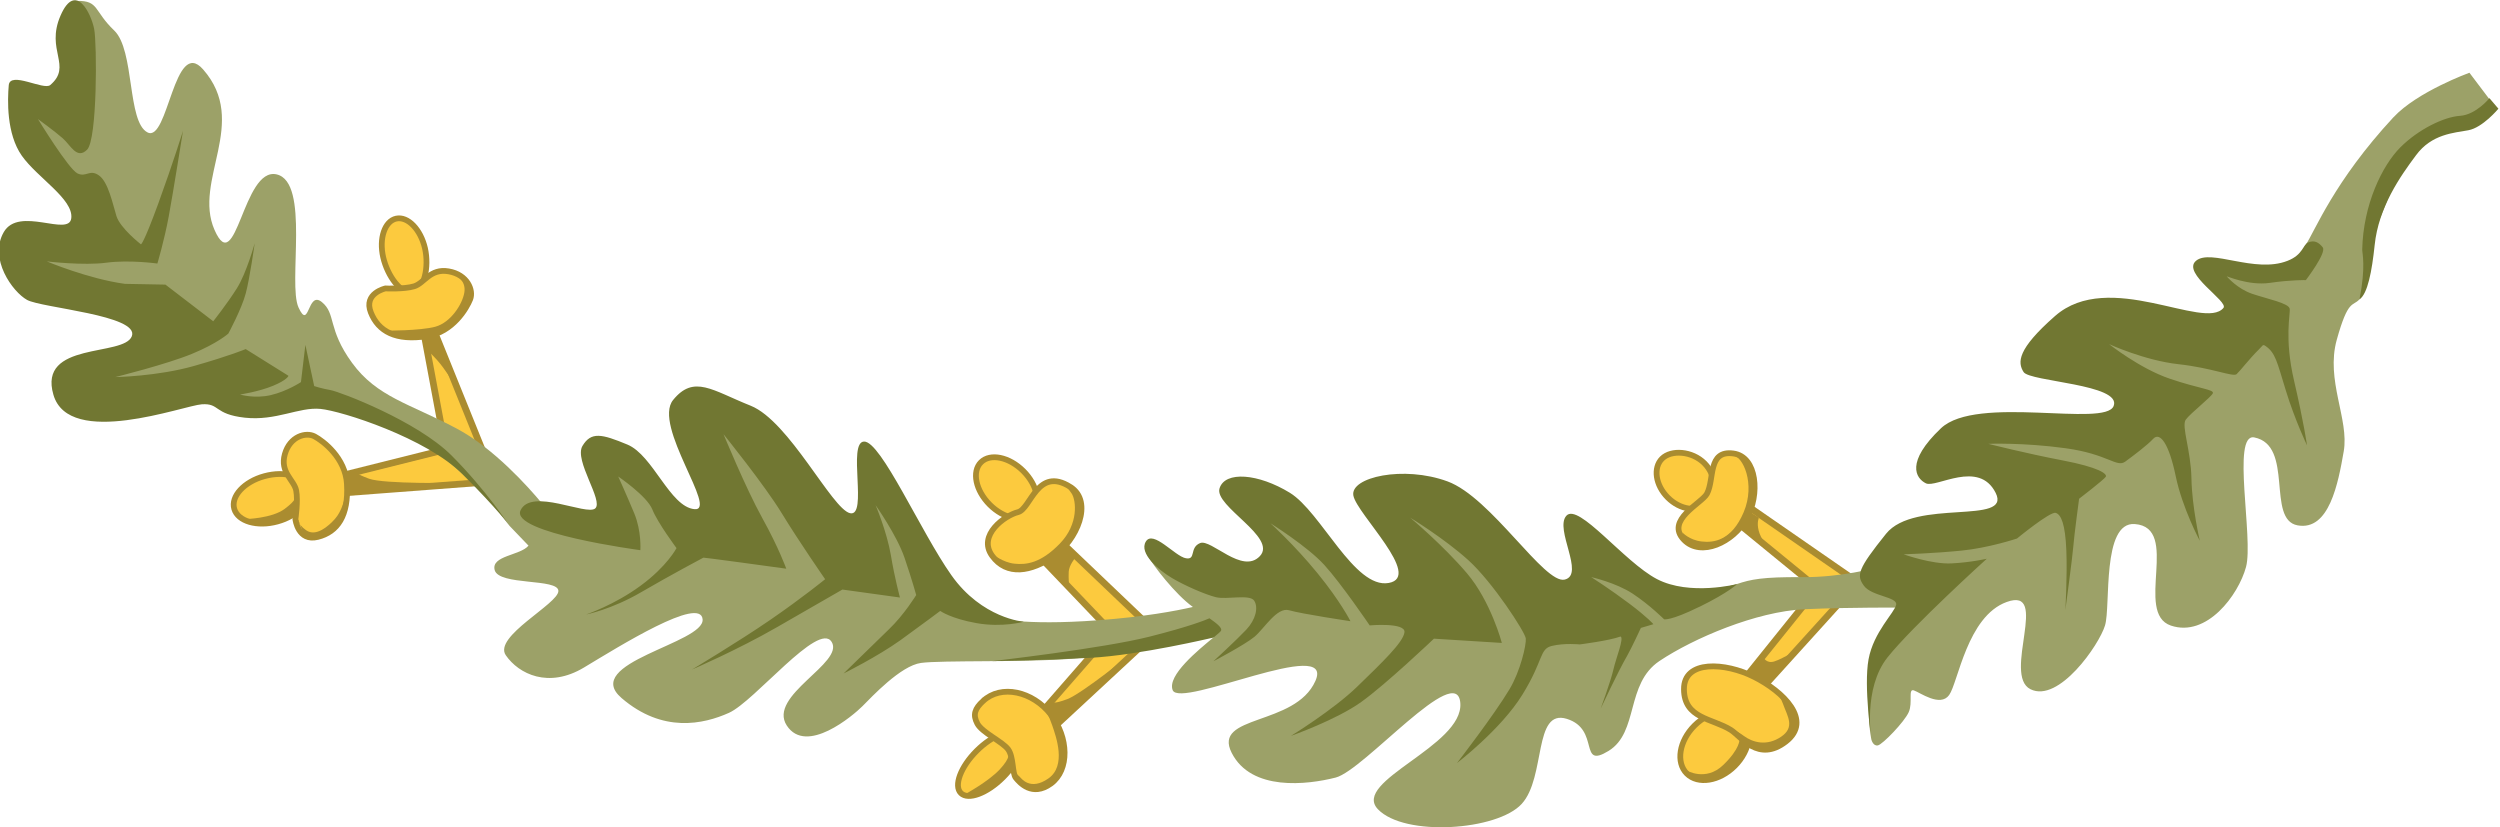 <?xml version="1.0" encoding="UTF-8"?>
<svg version="1.1" viewBox="0 0 130.05 43.033" xmlns="http://www.w3.org/2000/svg" xmlns:xlink="http://www.w3.org/1999/xlink">
<g transform="translate(-991.2 466.29)">
<g transform="matrix(.707 -.707 .707 .707 602.42 -391.38)">
<path d="m373.59 301.72c0 0.91-0.714 1.556-1.391 1.556-0.672 0-1.219-0.735-1.219-1.64 0-0.909 0.547-1.644 1.219-1.644 0.677 0 1.391 0.824 1.391 1.728z" fill="#fcca3e" stroke="#aa8c30" stroke-width=".3"/>
<path d="m373.56 304.65 1.195 6.566-1.59-0.628-0.571-5.705z" fill="#fcca3e" stroke="#aa8c30" stroke-width=".35"/>
<path d="m375.01 302.42c0.767 0.994-0.531 2.511-1.909 2.889-1.378 0.376-3.098-0.26-3.081-1.522 0.018-1.432 2.01-0.686 2.545-0.853 0.825-0.26 1.621-1.584 2.445-0.514z" fill="#fcca3e" stroke="#aa8c30" stroke-width=".3"/>
<ellipse cx="363.57" cy="312.49" rx="2.045" ry="1.483" fill="#fcca3e" stroke="#aa8c30" stroke-width=".3"/>
<path d="m367.03 312.14 6.307-0.314-1.067-1.256-5.181 0.563z" fill="#fcca3e" stroke="#aa8c30" stroke-width=".35"/>
<path d="m367.56 311.41c0.526 1.597 0.569 3.774-1.218 3.545-1.791-0.233-1.452-1.833-1.591-2.45-0.256-1.121-1.307-2.131-0.228-3.223 1.079-1.097 2.508 0.529 3.037 2.128z" fill="#fcca3e" stroke="#aa8c30" stroke-width=".3"/>
<ellipse cx="347.01" cy="276.95" rx="1.236" ry="1.881" fill="#fcca3e" stroke="#aa8c30" stroke-width=".3"/>
<path d="m347.03 281.12 0.144 6.111-1.59-1.445 0.112-4.866z" fill="#fcca3e" stroke="#aa8c30" stroke-width=".35"/>
<path d="m349.39 279.26c0.322 1.409-1.745 2.204-3.152 1.942-1.406-0.258-2.469-0.993-2.256-2.289 0.213-1.298 1.959-1.007 2.555-0.647 0.596 0.356 2.406-0.985 2.853 0.994z" fill="#fcca3e" stroke="#aa8c30" stroke-width=".3"/>
<ellipse cx="336.23" cy="286.5" rx="2.13" ry=".973" fill="#fcca3e" stroke="#aa8c30" stroke-width=".3"/>
<path d="m340.06 286.5 4.797-0.325 2.043 1.581-6.915-0.26z" fill="#fcca3e" stroke="#aa8c30" stroke-width=".35"/>
<path d="m338.3 283.93c1.294 0.041 2.187 1.467 2.002 2.981-0.184 1.513-1.349 2.737-2.541 2.552-1.193-0.192-1.108-1.198-1.079-1.499 0.029-0.305 0.696-0.852 0.768-1.342 0.07-0.486-0.341-1.57-0.187-2.073 0.157-0.505 0.456-0.638 1.037-0.62z" fill="#fcca3e" stroke="#aa8c30" stroke-width=".3"/>
<path d="m334.43 246.74c-0.536 0.852-1.555 1.499-2.071 1.167-0.517-0.333-0.332-1.52 0.202-2.373 0.533-0.85 1.385-1.274 1.902-0.941 0.516 0.334 0.499 1.295-0.033 2.147z" fill="#fcca3e" stroke="#aa8c30" stroke-width=".3"/>
<path d="m329.08 256.35 2.678-6.311-0.4-0.346-3.036 4.433z" fill="#fcca3e" stroke="#aa8c30" stroke-width=".35"/>
<path d="m331.27 250.05c-1.326-0.97-1.619-1.964-1.192-2.943 0.425-0.978 1.419-0.343 1.419-0.343s0.654 0.722 1.135 0.978c0.483 0.262 1.252-0.084 1.819 0.72 0.569 0.806 0.227 1.613-0.228 1.815-0.455 0.199-1.845 0.575-2.953-0.227z" fill="#fcca3e" stroke="#aa8c30" stroke-width=".3"/>
<path d="m320.14 249.22c0.951 0.543 1.456 1.458 1.129 2.056-0.328 0.589-1.366 0.633-2.319 0.089-0.948-0.539-1.454-1.458-1.125-2.053 0.327-0.594 1.363-0.635 2.314-0.093z" fill="#fcca3e" stroke="#aa8c30" stroke-width=".3"/>
<path d="m322.92 251.99 4.946 2.966-0.144 2.333-5.367-4.612z" fill="#fcca3e" stroke="#aa8c30" stroke-width=".35"/>
<path d="m322.88 252.55c-1.097 1.225-2.104 1.409-3.013 0.868-0.912-0.542-0.177-1.472-0.177-1.472s0.78-0.574 1.089-1.031c0.31-0.458 0.059-1.271 0.915-1.751 0.854-0.478 1.605-0.043 1.752 0.44 0.145 0.48 0.351 1.923-0.566 2.946z" fill="#fcca3e" stroke="#aa8c30" stroke-width=".3"/>
<path d="m374.92 302.46c0.356 0.402-0.197 1.901-1.689 2.506-1.492 0.602-2.231 0.028-2.627-0.476-0.398-0.503-0.37-1.036-0.37-1.036l-0.213 0.272 0.2 0.779 0.753 0.646 1.318 0.287 0.982-0.185 0.966-0.519 0.496-0.52 0.427-0.633 0.056-0.777-0.241-0.391h-0.058l-0.024 0.031 0.022 0.014z" fill="#aa8c30"/>
<path d="m373.59 305.73s-0.255 0.084-0.482 0.462c-0.226 0.372-0.312 1.034-0.312 1.034l-0.115-1.754 0.768-0.406 0.141 0.664z" fill="#aa8c30"/>
<path d="m368.62 311.01s-0.14 0.376 0.256 0.575c0.398 0.205 1.335 0.432 1.335 0.432l-2.442 0.086-0.256-0.948 1.107-0.145z" fill="#aa8c30"/>
<path d="m367.79 312.53s0.029 0.088 0.024 0.247c-8e-3 0.163-0.051 0.401-0.194 0.704-0.285 0.602-0.397 1.296-1.277 1.121-0.882-0.171-1.251-0.836-1.336-1.409-0.085-0.575-0.284-0.806-0.284-0.806v0.775l0.539 1.298 0.88 0.404h0.767l0.597-0.231 0.283-0.778 0.144-0.635-0.143-0.689z" fill="#aa8c30"/>
<path d="m361.63 312.36s0.285 1.124 1.534 1.152c1.25 0.031 1.563-0.348 1.563-0.348l0.141 0.434-0.454 0.23-1.085 0.124-0.955-0.19-0.444-0.328-0.339-0.59 0.039-0.483z" fill="#aa8c30"/>
<path d="m349.24 279.02s0.042 0.129-0.044 0.539c-0.085 0.409-0.85 1.384-2.279 1.403-1.426 0.023-2.022-0.455-2.405-0.93-0.384-0.474-0.449-1.144-0.449-1.144l-0.042 0.713 0.553 0.886 1.406 0.661 1.342 9e-3 1.362-0.399 0.597-0.661 0.139-0.725-0.181-0.352z" fill="#aa8c30"/>
<path d="m346.98 282.05s-0.511 0.044-0.766 0.272c-0.255 0.229-0.48 0.507-0.48 0.507l-0.02-1.695 1.266 0.096v0.821z" fill="#aa8c30"/>
<path d="m340.84 286.53s-0.098 0.099 0.641 0.432c0.739 0.333 4.105 0.691 4.105 0.691l-5.397-0.146 0.198-0.921 0.452-0.056z" fill="#aa8c30"/>
<path d="m340.23 286.63s-0.014 0.205-0.283 0.75c-0.269 0.548-0.949 2.003-2.087 1.802-1.137-0.202-0.994-0.996-0.994-1.123 0-0.132-0.015-0.405-0.015-0.405l-0.198 0.823 0.269 0.575 0.468 0.29 0.924 0.115 0.624-0.276 0.682-0.649 0.355-0.691 0.284-0.735-0.029-0.477z" fill="#aa8c30"/>
<path d="m337.32 286.77s-0.031 0.258-0.925 0.29c-0.895 0.023-2.172-0.363-2.172-0.363l0.426 0.531 0.738 0.189 0.922 0.013 0.724-0.071 0.286-0.59z" fill="#aa8c30"/>
<path d="m334.57 248.86s0.198 0.577-0.313 0.952c-0.511 0.372-1.62 0.603-2.329 0.199-0.71-0.404-1.99-1.698-1.99-1.698l0.598 1.067 0.936 0.778 1.306 0.372 1.249-0.198 0.57-0.494 0.171-0.401-0.198-0.578z" fill="#aa8c30"/>
<path d="m330.76 250.59s0.028 0.148 0 0.722c-0.028 0.577-0.256 1.529-0.256 1.529l1.136-2.539-0.454-0.404-0.426 0.692z" fill="#aa8c30"/>
<path d="m323.72 252.58s-0.17-0.175 0.17 0.575c0.34 0.751 3.123 3.43 3.123 3.43l-4.429-3.742 0.51-0.726 0.626 0.463z" fill="#aa8c30"/>
<path d="m322.24 253.01s-0.569 0.351-1.079 0.376c-0.512 0.03-1.363-0.028-1.476-0.635-0.114-0.601 0.17-0.861 0.17-0.861l-0.369 0.834 0.142 0.458 0.654 0.376 0.909 0.087 0.822-0.404 0.227-0.232z" fill="#aa8c30"/>
<path d="m320.45 251.11s0.056 0.173-0.768 0.058c-0.824-0.116-1.816-1.065-1.816-1.065l0.652 1.036 1.392 0.576 0.54-0.605z" fill="#aa8c30"/>
<path d="m411.67 314.34c-4.572 0.173-7.065 1.298-7.945 1.471-0.303 0.059-0.961 0.526-1.524 0.249-1.072-0.533-2.005-2.005-2.005-2.005l-0.966-0.806-0.227 3.282-6.674-5.787-0.711 3.829-0.852 1.761-6.617-6.254 0.313 4.839s-1.731 0.228-1.817 0.173c-0.084-0.058-4.714-3.284-4.714-3.284l-1.391 0.462 1.534 2.852-5.966 0.463s-0.481 0.262-1.291 1.006c-0.809 0.747-1.257 1.448-1.257 1.448s-0.179 0.304 0.032 0.443c0.214 0.14 1.844 0.109 2.355-0.088 0.511-0.194 0.841-0.907 0.99-0.615 0.148 0.293 0.34 1.601 1.129 1.471 0.79-0.13 3.56-2.231 5.537-1.307 2.204 1.026-2.853 2.518-2.332 4.084 0.519 1.558 4.163 0.897 5.09 0.397 0.926-0.495 3.693-3.946 4.824-2.635 1.576 1.827-3.311 3.242-2.406 5.065 0.873 1.761 3.6 1.365 4.919 0.607 1.323-0.756 4.392-5.479 5.071-4.462 1.181 1.769-2.589 3.458-1.642 4.828 0.949 1.372 3.036-0.05 4.421-1.026 1.385-0.973 1.938-3.286 3.854-4.364 1.917-1.08 1.788-0.63 2.314-0.648 0.529-0.024 2.01-1.49 2.01-1.49l4.505-1.913 2.206 0.16 1.139 0.541 2.259 0.315 0.265-1.905s-2.613-1.222-4.429-1.155zm-36.054 0.036 0.954-1.693-0.54-0.822s-1.589-0.89-3.038-2.357c-1.449-1.473-1.978-1.809-2.641-2.14-0.664-0.335-2.896-1.787-2.896-1.787l-1.006-3.713-0.595-1.073-1.721 0.674-2.267-7.987-0.443-1.432-0.936-0.055-1.858 4.842-2.078-3.024-0.528-6.619-1.295 1.453-1.668 1.695-2.964-6s-0.241-0.153-0.393 0.346c-0.149 0.486-0.405 2.381-0.22 3.504-0.792-0.495-2.155-1.428-3.979-3.001-3.011-2.592-3.735-3.926-3.735-3.926l-1.405-3.172 1.319-2.79 0.66-3.327-2.896 1.185-0.511-7.52-0.449-2.375-3.493 4.993s-1.361-1.924-1.361-2.14c0-0.214 0.062-4.752 0.062-4.752l-0.937-0.283-1.429 2.679s-1.372-2.765-1.978-3.354c0.097-1.062 0.256-3.774-0.389-5.869-0.817-2.665-1.771-4.085-1.431-6.261 0.343-2.176 1.226-2.384 1.125-3.354-0.103-0.966-1.535 0.626-1.057-0.654 0.478-1.278 5.044-4.182 4.09-5.703-0.956-1.522-5.351 2.386-4.328-0.239 1.021-2.628 5.247-2.665 5.486-6.328 0.148-2.282-3.988 1.418-4.362 0.276-0.374-1.139 2.555-3.489 2.523-4.976-0.035-1.485 0.545-1.657-0.274-2.453-0.817-0.795-3.339 3.11-3.339 3.11l-2.76-1.039-0.956 3.944-0.85 3.35-3.408-2.002 0.919 4.079 0.819 3.975-3.545-0.9 1.875 3.387 2.442 2.481 1.509 2.046 1.093 0.587 1.464 1.456 0.511 2.176s0.854 2.387 0.854 2.491c0 0.102 0.136 2.348 0.136 2.348l0.034 1.554-0.077 1.206-0.053 0.454-0.074 0.52-0.03 1.423c-0.666 0.064-1.748-1.021-2.144-0.345-0.424 0.737 2.047 2.636 1.577 3.111-0.468 0.478-4.089-0.733-4.301 0.432-0.214 1.167 0.34 2.808 2.428 3.327 2.086 0.519 6.942 1.642 6.134 2.592-0.81 0.953-6.092-2.894-5.877-0.084 0.212 2.807 2.044 3.974 3.407 4.493 1.363 0.52 6.686-0.084 6.388 1.167-0.297 1.255-4.344-0.389-4.728 1.425-0.383 1.818 2.812 2.074 3.495 2.074 0.68 0 2.894-0.084 3.746 0.563 0.853 0.648 3.833 3.802 5.709 5.401 1.591 1.355 5.026 3.736 6.03 4.427l-0.049-6e-3c-1.01-0.094-3.101-0.315-3.433 0.438-0.424 0.972 8.01 3.979 5.59 4.912-2.42 0.93-5.027-2.576-5.726-0.434-0.7 2.143 1.602 3.954 2.916 4.734 1.311 0.778 8.79 0.158 7.325 1.848-1.465 1.697-6.884-1.141-6.935 0.868-0.051 2.007 3.613 5.186 5.487 5.097 1.875-0.084 3.935-3.093 4.788-1.467 0.853 1.624-1.449 2.282 0.357 2.714 1.806 0.43 3.083-1.85 5.179-1.436 2.094 0.416 5.385 1.743 7.226 3.419 1.839 1.677 3.73 3.614 3.73 3.614z" fill="#9ca168"/>
<path d="m415.9 317.17s-1.107 0.115-1.732-0.434c-0.626-0.547-2.016-1.035-3.353-1.035-1.333 0-3.471 0.736-5.165 2.359-0.137 0.132-0.476 0.757-1.934 1.731 0.506 0.097 1.488-0.574 2.557-1.439 1.533-1.248 3.464-1.587 4.827-1.784 1.362-0.206 2.216 0.574 2.842 1.004 0.624 0.435 1.901 0.315 1.901 0.315l0.058-0.717zm-66.249-27.074c0.138-0.058 0.117-0.359 0.026-0.882-0.205-0.078-1.03-0.425-2.883-1.53-2.172-1.297-6.687-4.887-6.687-4.887s1.877 1.818 3.749 3.504c1.873 1.683 5.241 3.758 5.241 3.758l0.017 0.013c0.288 0.028 0.494 0.044 0.538 0.025zm46.769 33.13s0.682-0.894 1.896-2.846c1.214-1.952 2.321-2.577 2.491-2.815 0.171-0.237-0.468-1.189-0.831-1.924-0.361-0.735-0.297-1.512-0.297-1.575 0-0.066 0.446 1.143 1.341 1.814 0.895 0.666 1.434 1.229 1.434 1.229s1.781-0.237 1.825-0.583c0.042-0.346-0.044-0.584-0.342-0.712-0.297-0.13-0.638 0.267-1.448-0.089-1.682-0.731-2.365-3.282-3.366-3.368-1-0.086-0.285 2.702-0.724 2.743-1.555 0.15-2.769-5.66-6.496-5.898-2.623-0.17-3.088 0.325-3.216 0.907-0.126 0.583 3.174 4.064 2.067 4.558-1.107 0.501-4.622-5.464-7.177-5.532-2.555-0.064-2.769 0.91-2.578 1.471 0.192 0.562 2.833 1.059 2.215 2.919-0.599 1.804-3.173-2.785-5.536-2.529-2.365 0.259-2.62 0.432-2.728 1.101-0.104 0.671 0.831 1.642 0.491 1.88-0.34 0.236-1.833 0.171-3.025 0.993-1.192 0.824-2.855 3.07-2.855 3.07s1.555-2.203 3.62-2.442c2.067-0.236 7.285 0.023 7.285 0.023s-0.703-0.434-1.469-1.125c-0.767-0.692-1.428-2.095-1.428-2.095s1.151 1.081 2.259 1.986c1.107 0.91 2.491 1.601 2.491 1.601s2.215 0.216 2.365 0.477c0.149 0.259-0.065 0.775-0.979 1.768-0.917 0.994-2.237 2.165-2.237 2.165s2.214-1.687 2.641-2.054c0.426-0.366 1.959-1.534 1.959-1.534s1.62 0.214 1.79 0.173c0.169-0.043 0.092-0.605-0.995-2.204-1.085-1.598-2.115-3.329-2.115-3.329s1.334 1.227 2.682 3.006c1.349 1.778 1.151 2.599 1.704 2.686 0.554 0.086 1.448 0.208 1.852 0.188 0.544-0.028 0.406 0.775-0.533 2.203-0.936 1.426-1.489 3.261-1.489 3.261s0.956-1.535 1.978-2.592c1.023-1.059 1.557-2.314 1.961-2.378 0.405-0.064 1.775 0.107 1.967 0.025 0.19-0.089-0.328-0.651-1.051-2.122-0.725-1.467-0.959-3.501-0.959-3.501s0.703 1.905 1.811 3.286c1.107 1.382 1.534 2.494 1.774 2.509 0.241 0.011 1.097-0.099 1.719-0.09 0.313 6e-3 0.348-0.069 0.384 0.128 0.106 0.61-0.15 0.975-0.895 2.379-0.745 1.403-1.234 2.788-1.234 2.788zm-28.284-16.403c1.598 0.545 2.215 0.545 2.215 0.545s-2.194-1.299-2.77-3.136c-0.576-1.834-0.064-5.705-1-5.66-0.937 0.044-1.47 2.853-2.407 2.291-0.938-0.56 0.319-5.728-0.704-7.929-1.021-2.206-3.428-3.741-3.983-2.942-0.553 0.804-0.424 5.554-1.915 4.518-1.491-1.035 0.128-5.1-0.321-6.958-0.447-1.86-1.574-3.199-2.427-2.745-0.853 0.457 0.339 3.934-1.002 3.975-1.342 0.045-1.15-2.442-1.724-2.679-0.575-0.237-0.768 0.501-1.087 0.026-0.32-0.478-0.148-2.251-0.852-2.078-0.703 0.173-0.575 1.535-0.384 2.289 0.191 0.757 0.617 1.838 0.915 2.336 0.298 0.496 1.364 1.121 1.28 1.535-0.086 0.411-0.641 0.757-1.364 0.777-0.726 0.022-2.366-0.046-2.366-0.046s1.746 0.544 2.407 0.608c0.66 0.064 1.94-0.281 2.257 0.302 0.319 0.585 1.853 2.658 1.853 2.658s0.361-1.08 0.553-2.985c0.192-1.898 0.106-3.565 0.106-3.565s0.511 2.206 0.448 3.525c-0.062 1.314-0.554 3.886-0.554 3.886s1.448 1.21 1.024 1.535c-0.426 0.325-1.939 0.284-3.707 0.26-1.767-0.023-4.28-0.628-4.28-0.628s2.257 1.081 3.833 1.339c1.576 0.262 5.005 0.346 5.005 0.346l2.342 2.655s1.122-1.926 1.278-3.84c0.157-1.918-0.042-4.142-0.042-4.142s0.489 2 0.576 3.708c0.084 1.71-0.556 4.732-0.767 4.991-0.213 0.26-1.41 1.004-2.464 1.268-1.547 0.389-4.65 0.783-4.65 0.783s2.863 0.382 4.92-0.109c2.06-0.486 2.301-1.059 2.875-0.712 0.576 0.349 1.087 0.975 1.087 0.975s1.233 0.956 1.79 1.208c0.086 0.193-0.952 0.621-1.478 0.953-0.524 0.33-1.91 0.971-1.91 0.971s2.024-0.735 2.92-0.971c0.447-0.122 1.533-0.521 1.533-0.521l0.597 0.325s0.042-0.432-0.128-1.641c-0.17-1.21-0.427-2.379-0.427-2.379s0.703 1.103 0.917 2.14c0.212 1.037 0.212 2.094 0.212 2.094s0.172 0.299 1.769 0.84zm-40.808-46.754s0.455-2.192 0.455-4.724c0-2.539-1.762-6.457-2.046-6.859-0.283-0.405-0.454-0.75-0.454-0.75l1.191-1.84-1.532 1.206s-0.851-0.173-1.589-0.632c-0.738-0.458-1.108-1.151-1.108-1.151s0.783 0.579 1.534 0.892c0.749 0.31 0.936 0.201 0.936 0.201l-0.591-2.558s-0.782-0.312-2.522-1.28c-1.738-0.968-3.306-2.488-3.306-2.488s2.352 1.418 3.68 1.969c1.331 0.555 2.08 0.59 2.08 0.59s1.398-0.417 2.113-0.834c0.715-0.412 2.181-1.52 2.181-1.52s-1.397 0.797-2.318 1.004c-0.919 0.209-2.079 0.343-2.079 0.343l-0.41-3.108-1.464-1.52c-1.158-1.522-2.047-3.699-2.047-3.699s1.194 1.518 2.15 2.244c0.955 0.731 1.84 1.903 1.84 1.903s1.091-0.588 2.146-1.312c1.055-0.725 3.679-2.628 3.679-2.628s-1.498 0.793-3.576 1.762c-2.08 0.968-2.148 0.866-2.148 0.866s-0.17-1.347 0.138-1.938c0.307-0.585 0.955-1.553 0.853-2.14-0.102-0.591-0.545-0.383-0.716-0.865-0.171-0.487 0.545-3.454 0.545-3.454s0.171 1.07 0.205 1.621c0.034 0.551-0.272 1.314 0.478 1.314 0.749 0 4.26-3.525 4.701-4.183 0.442-0.656 1.092-2.454-0.751-1.726-1.838 0.724-1.399 2.295-2.929 2.175-0.444-0.035-0.953-2.003-1.533-1.52-0.58 0.487-1.875 1.695-2.114 3.077-0.237 1.383 0.308 3.492-0.476 4.114-0.785 0.624-1.466-2.384-3-1.97-1.533 0.414-1.874 2.523-1.634 3.352 0.239 0.829 3.577 4.701 2.522 5.187-1.058 0.483-3.648-3.286-5.044-0.727-1.398 2.556 4.395 5.185 5.109 5.807 0.716 0.625 0.07 0.798 1.091 2.076 1.024 1.276 2.387 1.59 3.102 2.455 0.714 0.864 2.828 4.974 2.828 7.635 3.6e-4 2.664-0.169 3.635-0.169 3.635zm15.388 22.438s-1.418-1.656-0.948-4.375c0.468-2.722 2.344-7.521 1.704-8.126-0.639-0.603-2.639 2.939-3.152 2.119-0.512-0.822 1.15-5.619 0.299-7.608-0.854-1.986-0.937-3.24-2.642-3.066-1.705 0.173-2.428 5.79-3.236 4.798-0.812-0.993 0.466-3.499-0.087-4.839-0.553-1.34-0.853-1.817-1.704-1.603-0.851 0.217-1.235 2.809-1.831 2.768-0.597-0.044-1.577-3.116-2.812-2.678-1.235 0.43 2.938 5.875 2.938 5.875s0.746-0.648 1.13-1.578c0.384-0.93 0.766-1.946 0.766-1.946s0.342 1.773 0.043 2.466c-0.297 0.689-0.532 2.312-0.532 2.312s-1.022 0.323-2.705 0.062c-1.682-0.255-3.067-0.948-3.067-0.948s1.129 0.757 2.852 1.208c1.726 0.455 3.558 1.018 3.558 1.018s0.449 0.56 1.214 1.575c0.767 1.017 1.428 1.88 1.428 1.88s0.491-1.035 0.98-2.744c0.49-1.706 1.66-4.514 1.66-4.514s-0.362 3.392-0.767 5.055c-0.404 1.665-0.83 4.02-0.83 4.02s-1.492-0.15-3.493-0.519c-2.001-0.37-4.729-1.057-4.729-1.057s2.386 0.952 4.709 1.576c2.32 0.623 3.768 1.016 3.768 1.016l1.824 2.41s0.498-0.877 1.222-1.89c0.723-1.021 1.278-2.402 1.278-2.402s-0.32 1.882-0.873 3.005c-0.554 1.124-0.938 1.794-0.938 1.794s-1.172 0.282-2.257 0.257c-1.087-0.019-3.301-0.043-3.301-0.043s1.853 0.625 3.322 0.868c1.47 0.236 2.535 0.386 2.535 0.386s0.106 0.669 0.894 1.795c0.787 1.121 1.778 1.673 1.778 1.673z" fill="#717732"/>
</g>
</g>
</svg>
